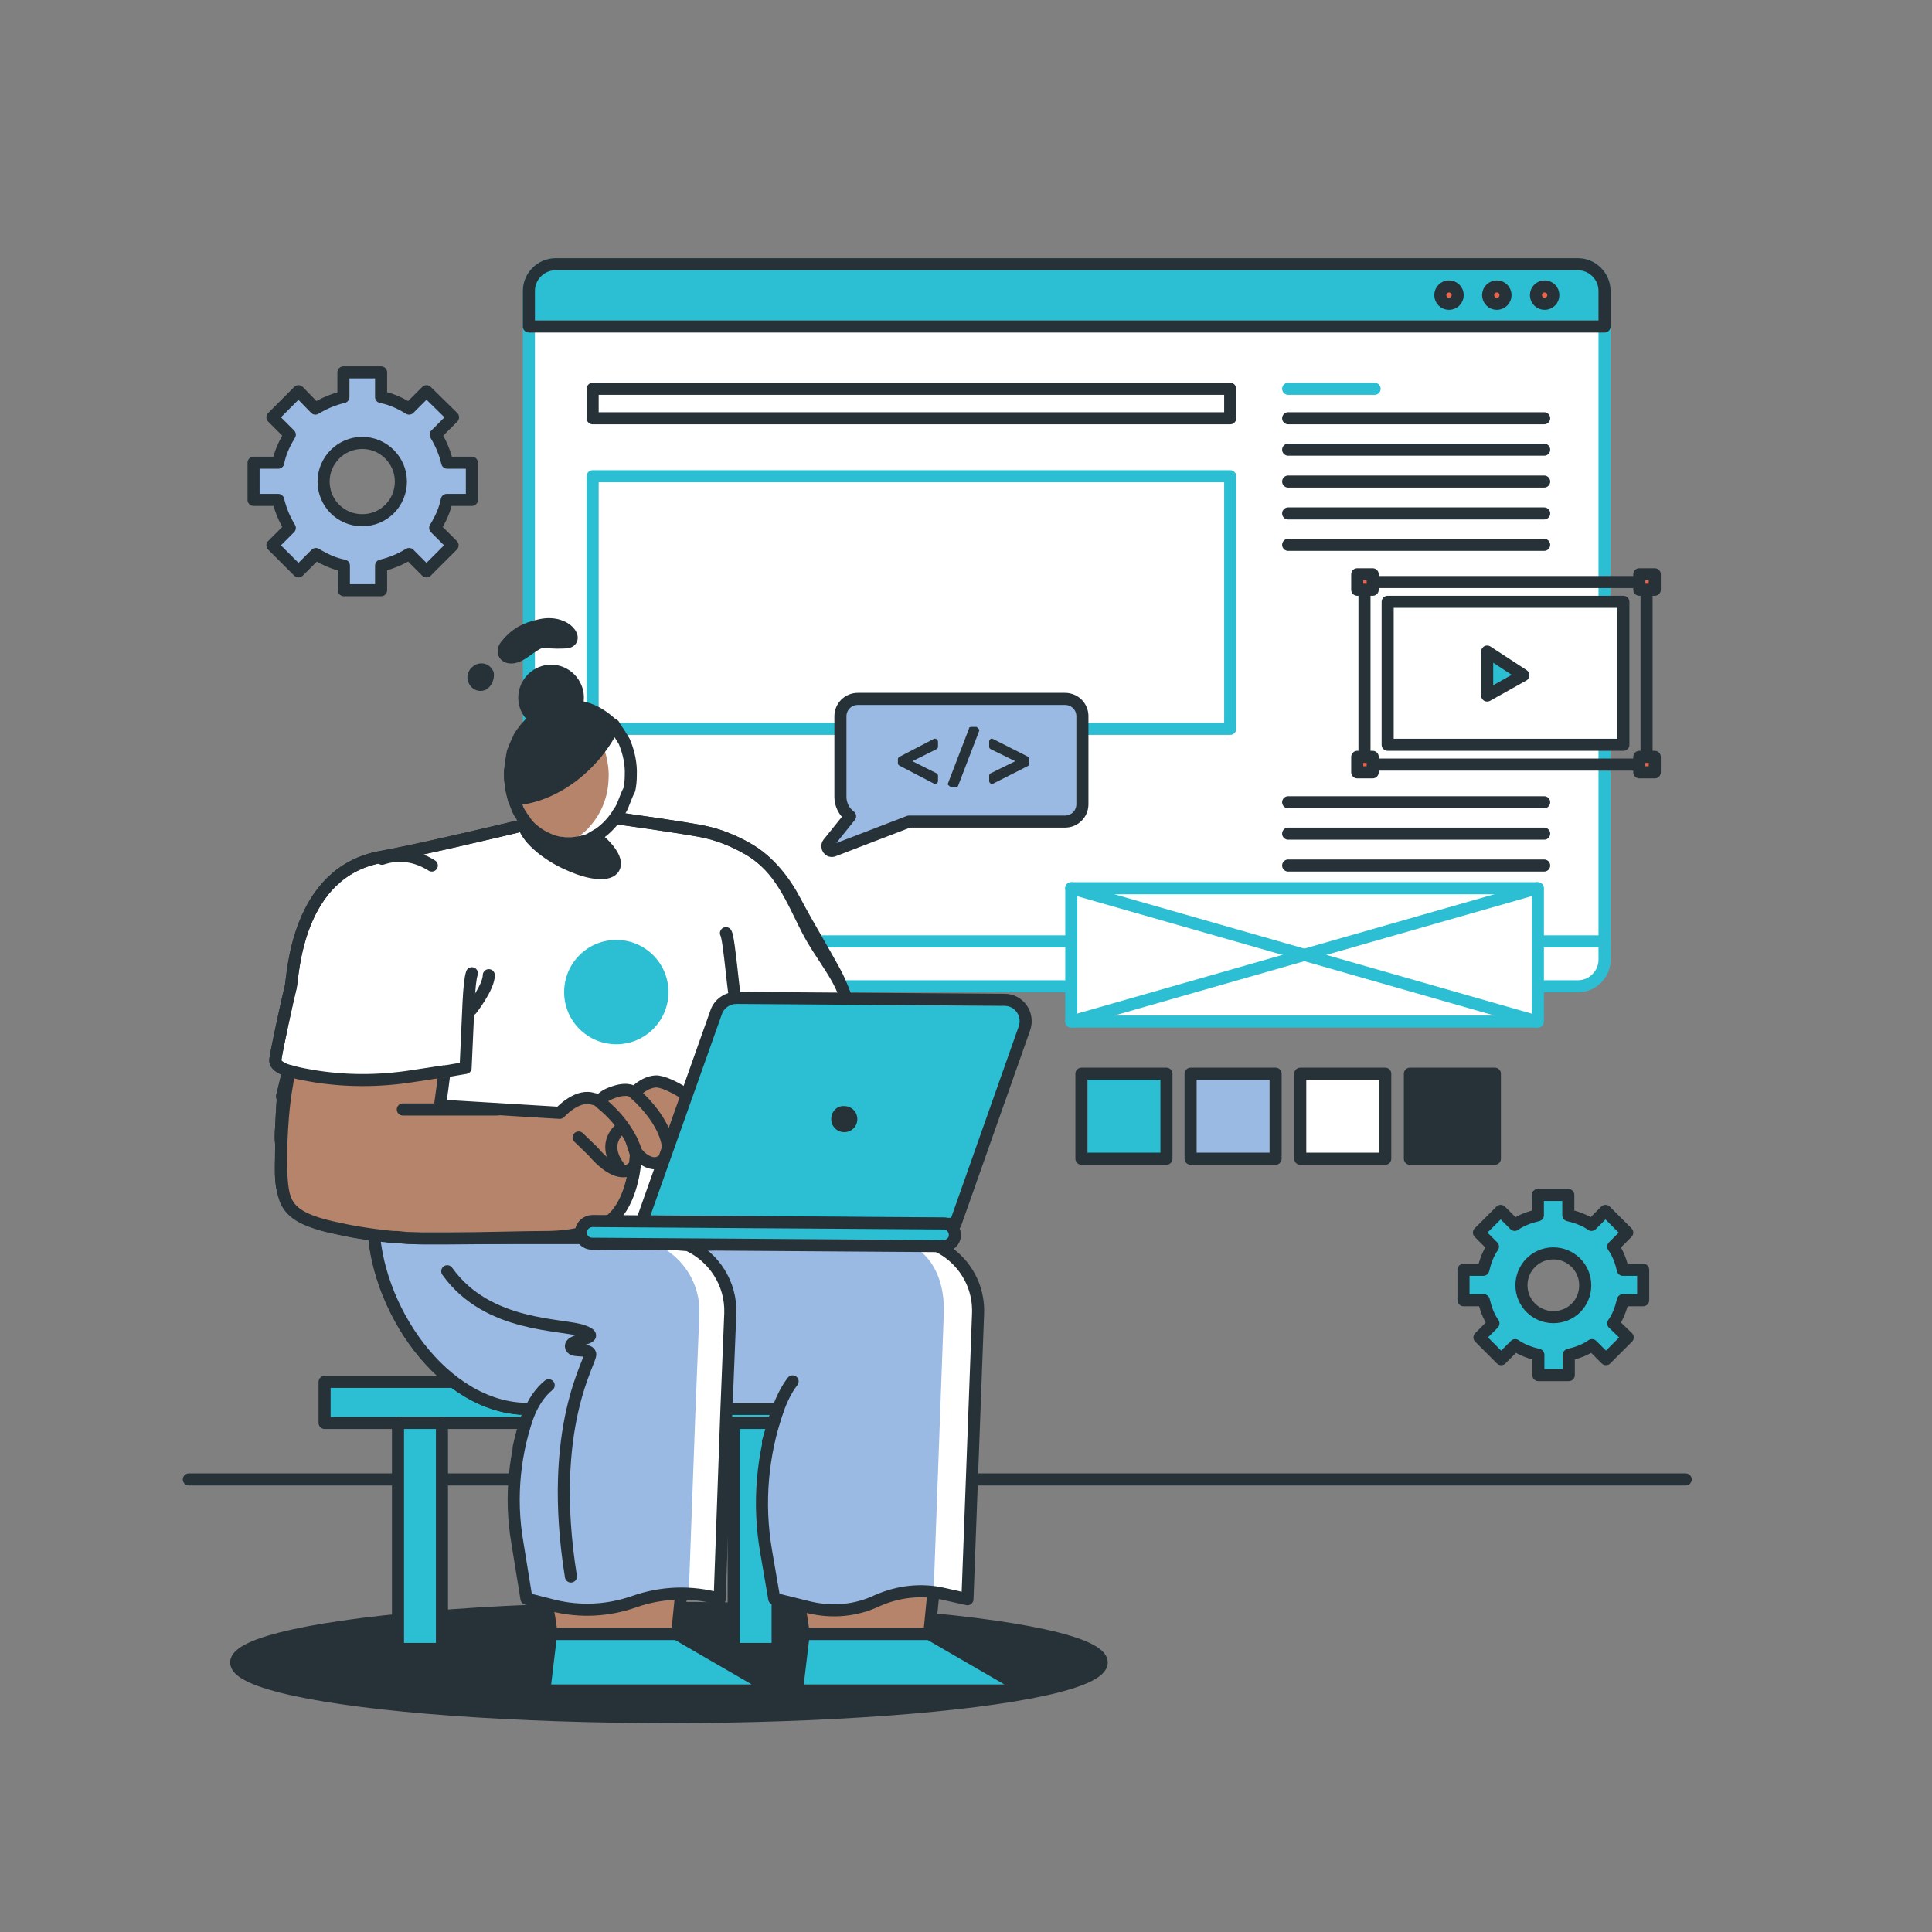 <?xml version="1.0" encoding="utf-8"?>
<!-- Generator: Adobe Illustrator 23.1.0, SVG Export Plug-In . SVG Version: 6.00 Build 0)  -->
<svg version="1.1" id="Layer_1" xmlns="http://www.w3.org/2000/svg" xmlns:xlink="http://www.w3.org/1999/xlink" x="0px" y="0px"
	 viewBox="0 0 400 400" style="enable-background:new 0 0 400 400;" xml:space="preserve">
<rect x="0" y="0" width="400" height="400" fill="#808080" stroke="none"/>
<style type="text/css">
	.st0{fill:#263238;stroke:#263238;stroke-width:2.5;stroke-linecap:round;stroke-linejoin:round;stroke-miterlimit:10;}
	.st1{fill:none;stroke:#263238;stroke-width:2.5;stroke-linecap:round;stroke-linejoin:round;stroke-miterlimit:10;}
	.st2{fill:#2CBED2;stroke:#263238;stroke-width:2.5;stroke-linecap:round;stroke-linejoin:round;stroke-miterlimit:10;}
	.st3{fill:#9ABAE3;stroke:#263238;stroke-width:2.5;stroke-linecap:round;stroke-linejoin:round;stroke-miterlimit:10;}
	.st4{fill:#FFFFFF;stroke:#263238;stroke-width:2.5;stroke-linecap:round;stroke-linejoin:round;stroke-miterlimit:10;}
	.st5{fill:#FFFFFF;stroke:#2CBED2;stroke-width:2.5;stroke-linecap:round;stroke-linejoin:round;stroke-miterlimit:10;}
	.st6{fill:#EC644E;stroke:#263238;stroke-width:2.5;stroke-linecap:round;stroke-linejoin:round;stroke-miterlimit:10;}
	.st7{fill:none;stroke:#2CBED2;stroke-width:2.5;stroke-linecap:round;stroke-linejoin:round;stroke-miterlimit:10;}
	.st8{fill:#263238;}
	.st9{fill:#B5846B;}
	.st10{fill:#9ABAE3;}
	.st11{fill:#FFFFFF;}
	.st12{fill:none;}
	.st13{fill:#2CBED2;}
</style>
<g id="Shadows">
	<ellipse class="st0" cx="138.5" cy="344.2" rx="89.6" ry="11.3"/>
</g>
<g id="Floor">
	<line class="st1" x1="39.1" y1="306.3" x2="349" y2="306.3"/>
</g>
<g id="Gears">
	<path class="st2" d="M340.2,269.2v-6.3H336c-0.4-1.7-1-3.4-2-4.8l2.9-2.9l-4.5-4.5l-2.9,2.9c-1.4-1-3.1-1.6-4.8-2v-4.2h-6.3v4.2
		c-1.7,0.4-3.4,1-4.8,2l-2.9-2.9l-4.5,4.5l2.9,2.9c-1,1.4-1.6,3.1-2,4.8H303v6.3h4.2c0.4,1.7,1,3.4,2,4.8l-2.9,2.9l4.5,4.5l2.9-2.9
		c1.4,1,3.1,1.6,4.8,2v4.2h6.3v-4.2c1.7-0.4,3.4-1,4.8-2l2.9,2.9l4.5-4.5L334,274c1-1.4,1.6-3.1,2-4.8H340.2z M321.6,272.7
		c-3.6,0-6.6-2.9-6.6-6.6c0-3.6,2.9-6.6,6.6-6.6c3.6,0,6.6,2.9,6.6,6.6S325.3,272.7,321.6,272.7z"/>
	<path class="st3" d="M97.7,103.5v-7.7h-5.1c-0.5-2.1-1.3-4-2.4-5.8l3.6-3.6L88.3,81l-3.6,3.6c-1.8-1.1-3.7-2-5.8-2.4v-5.1h-7.8v5.1
		c-2.1,0.5-4,1.3-5.8,2.4L61.8,81l-5.4,5.4l3.6,3.6c-1.1,1.8-2,3.7-2.4,5.8h-5.1v7.7h5.1c0.5,2.1,1.3,4,2.4,5.8l-3.6,3.6l5.4,5.4
		l3.6-3.6c1.8,1.1,3.7,2,5.8,2.4v5.1h7.7v-5.1c2.1-0.5,4-1.3,5.8-2.4l3.6,3.6l5.4-5.4l-3.6-3.6c1.1-1.8,2-3.7,2.4-5.8
		C92.5,103.5,97.7,103.5,97.7,103.5z M75,107.7c-4.5,0-8-3.6-8-8s3.6-8,8-8s8,3.6,8,8S79.5,107.7,75,107.7z"/>
</g>
<g id="Color_palete">
	<g>
		<rect x="223.9" y="222.3" class="st2" width="17.6" height="17.6"/>
		<rect x="246.5" y="222.3" class="st3" width="17.6" height="17.6"/>
		<rect x="269.2" y="222.3" class="st4" width="17.6" height="17.6"/>
		<rect x="291.9" y="222.3" class="st0" width="17.6" height="17.6"/>
	</g>
</g>
<g id="Tab">
	<g>
		<g>
			<path class="st5" d="M326.7,204.1H115c-3,0-5.5-2.5-5.5-5.5V60.2c0-3,2.5-5.5,5.5-5.5h211.7c3,0,5.5,2.5,5.5,5.5v138.5
				C332.2,201.6,329.7,204.1,326.7,204.1z"/>
			<rect x="122.7" y="98.6" class="st5" width="132" height="52.3"/>
			<path class="st2" d="M332.2,67.6v-7.4c0-3-2.5-5.5-5.5-5.5H115c-3,0-5.5,2.5-5.5,5.5v7.4H332.2z"/>
			<path class="st5" d="M109.5,194.9v3.8c0,3,2.5,5.5,5.5,5.5h211.7c3,0,5.5-2.5,5.5-5.5v-3.8H109.5z"/>
		</g>
		<g>
			<g>
				<rect x="287.3" y="124.6" class="st4" width="48.8" height="29.6"/>
				<polygon class="st2" points="315.4,139.8 307.9,144 307.9,134.9 				"/>
			</g>
			<rect x="282.5" y="120.5" class="st1" width="58.4" height="37.8"/>
			<rect x="281" y="118.9" class="st6" width="3.2" height="3.2"/>
			<rect x="281" y="156.7" class="st6" width="3.2" height="3.2"/>
			<rect x="339.4" y="118.9" class="st6" width="3.2" height="3.2"/>
			<rect x="339.4" y="156.7" class="st6" width="3.2" height="3.2"/>
		</g>
		<g>
			<g>
				<rect x="221.8" y="183.9" class="st5" width="96.6" height="27.6"/>
			</g>
			<line class="st7" x1="221.8" y1="183.9" x2="318.3" y2="211.5"/>
			<line class="st7" x1="318.3" y1="183.9" x2="221.8" y2="211.5"/>
		</g>
		<g>
			<line class="st1" x1="266.7" y1="86.6" x2="319.7" y2="86.6"/>
			<line class="st1" x1="266.7" y1="93.1" x2="319.7" y2="93.1"/>
			<line class="st7" x1="266.7" y1="80.5" x2="284.6" y2="80.5"/>
			<line class="st1" x1="266.7" y1="99.7" x2="319.7" y2="99.7"/>
			<line class="st1" x1="266.7" y1="106.3" x2="319.7" y2="106.3"/>
			<line class="st1" x1="266.7" y1="112.8" x2="319.7" y2="112.8"/>
		</g>
		<g>
			<line class="st1" x1="266.7" y1="166.1" x2="319.7" y2="166.1"/>
			<line class="st1" x1="266.7" y1="172.6" x2="319.7" y2="172.6"/>
			<line class="st1" x1="266.7" y1="179.2" x2="319.7" y2="179.2"/>
		</g>
		<g>
			<circle class="st6" cx="300" cy="61.1" r="1.8"/>
			<circle class="st6" cx="309.9" cy="61.1" r="1.8"/>
			<circle class="st6" cx="319.8" cy="61.1" r="1.8"/>
		</g>
		<rect x="122.7" y="80.5" class="st4" width="132" height="6.1"/>
	</g>
</g>
<g id="Speech_bubble">
	<g>
		<path class="st3" d="M220.5,144.7h-42.9c-2,0-3.6,1.6-3.6,3.6V165c0,1.6,0.8,3.1,2,4l-4.5,5.6c-0.6,0.8,0.2,1.9,1.1,1.5l15.6-6
			h32.3c2,0,3.6-1.6,3.6-3.6v-18C224.2,146.3,222.5,144.7,220.5,144.7z"/>
		<g>
			<g>
				<path class="st8" d="M193.8,153c-0.2-0.1-0.4-0.1-0.5,0l-7.1,3.7c-0.2,0.1-0.3,0.3-0.3,0.5v0.8c0,0.2,0.1,0.4,0.3,0.5l7.1,3.7
					c0.1,0.1,0.2,0.1,0.3,0.1c0.1,0,0.2,0,0.3-0.1c0.2-0.1,0.3-0.3,0.3-0.5v-1.1c0-0.2-0.1-0.4-0.3-0.5l-5-2.5l5-2.5
					c0.2-0.1,0.3-0.3,0.3-0.5v-1.1C194.1,153.2,194,153,193.8,153z"/>
				<path class="st8" d="M202.1,150.5h-1c-0.3,0-0.5,0.1-0.5,0.4l-4.3,11.2c-0.1,0.2-0.1,0.4,0.1,0.5c0.1,0.1,0.3,0.3,0.5,0.3h1
					c0.3,0,0.5-0.1,0.5-0.3l4.3-11.2c0.1-0.2,0.1-0.4-0.1-0.5C202.4,150.7,202.3,150.5,202.1,150.5z"/>
				<path class="st8" d="M212.7,156.6l-7.1-3.6c-0.2-0.1-0.4-0.1-0.5,0c-0.2,0.1-0.3,0.3-0.3,0.5v1.1c0,0.2,0.1,0.4,0.3,0.5l5.1,2.5
					l-5.1,2.5c-0.2,0.1-0.3,0.3-0.3,0.5v1.1c0,0.2,0.1,0.4,0.3,0.5c0.1,0.1,0.2,0.1,0.3,0.1s0.2,0,0.3-0.1l7.1-3.6
					c0.2-0.1,0.3-0.3,0.3-0.5v-0.9C213,156.9,212.9,156.7,212.7,156.6z"/>
			</g>
		</g>
	</g>
</g>
<g id="Character">
	<g>
		<g>
			<rect x="67.2" y="286.1" class="st2" width="108.8" height="8.5"/>
			<rect x="82.4" y="294.6" class="st2" width="9.1" height="46.8"/>
			<rect x="151.9" y="294.6" class="st2" width="9.1" height="46.8"/>
		</g>
		<g>
			<g>
				<path class="st9" d="M111.9,328.2c0.3,0.5,0.8,1,0.8,1.6c0.1,1.8,1.5,8.5,1.5,8.5h26c0,0,0.4-4,1-10.1L111.9,328.2L111.9,328.2z
					"/>
				<path class="st1" d="M111.9,328.2c0.3,0.5,0.6,1,0.8,1.6c1,4.2,1.5,8.5,1.5,8.5h26c0,0,0.4-4,1-10.1L111.9,328.2L111.9,328.2z"
					/>
				<polygon class="st2" points="114.1,338.3 140.1,338.3 160.3,350 112.7,350 				"/>
			</g>
			<g>
				<path class="st9" d="M164.1,328.2c0.3,0.5,0.8,1,0.8,1.6c0.1,1.8,1.5,8.5,1.5,8.5h26c0,0,0.4-4,1-10.1L164.1,328.2L164.1,328.2z
					"/>
				<path class="st1" d="M164.1,328.2c0.3,0.5,0.6,1,0.8,1.6c1,4.2,1.5,8.5,1.5,8.5h26c0,0,0.4-4,1-10.1L164.1,328.2L164.1,328.2z"
					/>
				<polygon class="st2" points="166.4,338.3 192.4,338.3 212.6,350 165,350 				"/>
			</g>
			<path class="st10" d="M202.5,271.9l-2.2,59.2l-4.9-1.1c-4.7-1.1-9.5-0.5-13.8,1.4l0,0c-4.4,2.1-9.3,2.5-14,1.4l-7.3-1.8l-1.7-9.9
				c-1.7-9.9-0.8-20,2.5-29.4l0,0h-51.8c-17.6,0-32-21.3-32-39l65.2,5.1l44.7-1.3C195.8,256.3,202.8,263.3,202.5,271.9z"/>
			<path class="st11" d="M202.5,271.9l-2.2,59.2l-7-1.6l2.1-57.5c0.3-7.9-3.3-14.5-10.9-15.4l2.7-0.1
				C195.8,256.3,202.8,263.3,202.5,271.9z"/>
			<path class="st1" d="M202.5,271.9l-2.2,59.2l-4.9-1.1c-4.7-1.1-9.5-0.5-13.8,1.4l0,0c-4.4,2.1-9.3,2.5-14,1.4l-7.3-1.8l-1.7-9.9
				c-1.7-9.9-0.8-20,2.5-29.4l0,0h-51.8c-17.6,0-32-21.3-32-39l65.2,5.1l44.7-1.3C195.8,256.3,202.8,263.3,202.5,271.9z"/>
			<path class="st10" d="M151.2,271.9l-0.8,19.9l-1.4,39.3l-0.1-0.1c-5.8-1.6-11.9-1.4-17.6,0.6l0,0c-5.4,1.9-11.2,2.2-16.8,0.8
				l-5.5-1.4l-1.9-11.7c-1.6-9.3-0.6-18.9,2.7-27.6l0,0h-0.5c-17.6,0-32-20-32-37.7l65.3,3.8C147.8,260.3,151.4,265.7,151.2,271.9z"
				/>
			<path class="st11" d="M151.2,271.9l-0.8,19.9l-1.4,39.3l-0.1-0.1c-2.1-0.5-4.2-1-6.3-1l1.4-38.2l0.8-19.9
				c0.2-6-3.2-11.3-8.2-13.9l6.2-0.2C147.8,260.3,151.4,265.7,151.2,271.9z"/>
			<path class="st1" d="M151.2,271.9l-0.8,19.9l-1.4,39.3l-0.1-0.1c-5.8-1.6-11.9-1.4-17.6,0.6l0,0c-5.4,1.9-11.2,2.2-16.8,0.8
				l-5.5-1.4l-1.9-11.7c-1.6-9.3-0.6-18.9,2.7-27.6l0,0h-0.5c-17.6,0-32-21.3-32-39l65.2,5.1C147.8,260.3,151.4,265.7,151.2,271.9z"
				/>
			<g>
				<g>
					<g>
						<g>
							<path class="st12" d="M150.3,225.9c0.5,1.6,1.2,3.4,1.9,5.1C151.2,228.8,150.6,227,150.3,225.9z"/>
							<path class="st12" d="M158.2,242.3L158.2,242.3c0.3,0.3,0.5,0.7,0.8,1C158.7,243,158.4,242.6,158.2,242.3z"/>
							<path class="st4" d="M175.9,209.8l-1.6-0.2c-1-0.1-2.1-0.3-3-0.3c-2.4-0.2-3.6,0.2-6.4,1.4c0,0-6.8,3-9.7,3l-8,0.1
								c0,0,0.9,5.4,3.1,12c0.3,1.1,0.8,2.8,1.9,5.1c1.6,3.9,3.6,7.8,6,11.2c0.2,0.4,0.5,0.7,0.8,1c0.7,0.9,1.4,1.7,2.2,2.5
								l2.7,10.7H91.6c0,0,0,0-0.1,0c-1.4,0-2.7,0-4,0c-1.3,0-2.5-0.1-3.6-0.1c-0.3,0-0.7-0.1-1-0.1c-0.7-0.1-1.2-0.1-1.8-0.1
								c-5.1-0.5-9-1.2-12-1.9c-0.1,0-0.3-0.1-0.5-0.1c-13-3.1-10-10.4-10.4-17.3c-0.1-0.8-0.1-1.9,0-3.1c0.1-2,0.2-4.3,0.4-6.7
								c-0.1,0.1-0.2,0.1-0.2,0.1l1.2-4.9c0-0.3,0.1-0.4,0.1-0.4s-2.9-0.8-2.7-2.3c0.4-2.7,2.7-13.2,3.2-15.1
								c0.5-2.3,1.1-23.8,18.8-26.9c6.7-1.2,22.6-4.9,32.9-7.4c4.7-1.2,12.2-1.1,12.2-1.1s19.5,2.7,22.1,3.4
								c2.3,0.5,5.5,1.6,8.9,3.6c6.4,3.8,8.8,10.2,12,16.5C170.2,198.5,175,203.1,175.9,209.8z"/>
							<path class="st11" d="M148.4,191.6c3.2-1.6,3,15.6,3,15.6s-2.5-0.5-3.5,1.7c-1,2.3-0.6,0.2,0-3.9
								C148.6,200.8,147.2,192.2,148.4,191.6z"/>
							<path class="st1" d="M175.9,209.8l-1.6-0.2c-1-0.1-2.1-0.3-3-0.3c-2.4-0.2-3.6,0.2-6.4,1.4c0,0-6.8,3-9.7,3l-8,0.1
								c0,0,0.9,5.4,3.1,12c0.3,1.1,0.8,2.8,1.9,5.1c1.6,3.9,3.6,7.8,6,11.2c0.2,0.4,0.5,0.7,0.8,1c0.7,0.9,1.4,1.7,2.2,2.5
								l2.7,10.7H91.6c0,0,0,0-0.1,0c-1.4,0-2.7,0-4,0c-1.3,0-2.5-0.1-3.6-0.1c-0.3,0-0.7-0.1-1-0.1c-0.7-0.1-1.2-0.1-1.8-0.1
								c-5.1-0.5-9-1.2-12-1.9c-0.1,0-0.3-0.1-0.5-0.1c-13-3.1-10-10.4-10.4-17.3c-0.1-0.8-0.1-1.9,0-3.1c0.1-2,0.2-4.3,0.4-6.7
								c-0.1,0.1-0.2,0.1-0.2,0.1l1.2-4.9c0-0.3,0.1-0.4,0.1-0.4s-2.9-0.8-2.7-2.3c0.4-2.7,2.7-13.2,3.2-15.1
								c0.5-2.3,1.1-23.8,18.8-26.9c6.7-1.2,22.6-4.9,32.9-7.4c4.7-1.2,12.2-1.1,12.2-1.1s19.5,2.7,22.1,3.4
								c2.3,0.5,5.5,1.6,8.9,3.6c4.2,2.5,7.3,6.4,9.6,10.8c2.7,5.1,5.6,9.8,8.3,14.8C175.4,206.1,175.9,209.8,175.9,209.8z"/>
							<path class="st1" d="M147.3,213.9c0-3,5.4-4.7,6.7-4.7"/>
						</g>
					</g>
					<path class="st1" d="M97.7,201.5c-0.7,2.3-0.7,7.3-1.3,19.6l-9.4,1.6"/>
					<path class="st1" d="M150.3,193.2c0.7,1,1.7,14.5,2,13.4"/>
					<g>
						<path class="st9" d="M146,237L146,237c-2,0.9-4.9,0.9-6.5,0.8l0,0c-0.7-0.1-1.1-0.1-1.1-0.1s0,0.1,0,0.3
							c0,0.6-0.3,2.1-2.1,2.7c-1.4,0.5-2.9-0.5-3.7-1.2c-0.5-0.5-0.9-1-0.9-1s0,0.5-0.1,1.2c-0.2,2.9-1.2,10.2-5.8,13.4
							c-0.4,0.3-0.8,0.5-1.3,0.8c-2.9,1.4-6.8,2.1-10.6,2.2l0,0c-5.3,0-13.8,0.3-21.1,0.3h-1.1c-1.4,0-2.7,0-4,0l0,0
							c-1.3,0-2.5-0.1-3.6-0.1l0,0c-0.3,0-0.7-0.1-1-0.1c-0.7-0.1-1.2-0.1-1.8-0.1c-5.1-0.5-9-1.2-12-1.9c-0.1,0-0.3-0.1-0.5-0.1
							c-10.2-2.3-10.2-5.5-10.6-11.7c-0.1-2.1,0-5.2,0.2-8.7c0.4-6.9,1.2-9.7,1.4-11.6c0-0.3,0.1-0.4,0.1-0.4l0,0
							c0.3,0.1,0.8,0.2,1.1,0.3c1.1,0.3,2.3,0.5,3.4,0.7c6.9,1.2,14,1.2,21,0.1l6.6-1c0.1,0-0.9,7.1-0.9,7.1l24.8,1.5
							c0,0,3.3-3.7,6.5-3c1.2,0.3,1.7,0.4,1.9,0.5c0.2-0.4,0.8-1.2,3.1-1.9c2.8-0.9,4,0.2,4,0.2s1.8-2.1,4.3-2.3
							c2.7-0.2,11.9,5.3,12.3,10.1C148.1,235.6,147.3,236.5,146,237z"/>
						<g>
							<path class="st11" d="M143,237.7C143,237.7,143,237.8,143,237.7c0.1,0,0.1,0,0.1,0C143.1,237.7,143,237.7,143,237.7z"/>
							<path class="st11" d="M89.9,222.9l1.9-0.3c0-0.5,0.1-0.8,0.1-0.8l-6.6,1c-2.7,0.4-5.4,0.6-8.1,0.8
								C81.4,223.8,85.7,223.6,89.9,222.9z"/>
						</g>
						<path class="st1" d="M146,237L146,237c-2,0.9-4.9,0.9-6.5,0.8l0,0c-0.7-0.1-1.1-0.1-1.1-0.1s0,0.1,0,0.3
							c0,0.6-0.3,2.1-2.1,2.7c-1.4,0.5-2.9-0.5-3.7-1.2c-0.5-0.5-0.9-1-0.9-1s0,0.5-0.1,1.2c-0.2,2.9-1.2,10.2-5.8,13.4
							c-0.4,0.3-0.8,0.5-1.3,0.8c-2.9,1.4-6.8,2.1-10.6,2.2l0,0c-5.3,0-13.8,0.3-21.1,0.3h-1.1c-1.4,0-2.7,0-4,0l0,0
							c-1.3,0-2.5-0.1-3.6-0.1l0,0c-0.3,0-0.7-0.1-1-0.1c-0.7-0.1-1.2-0.1-1.8-0.1c-5.1-0.5-9-1.2-12-1.9c-0.1,0-0.3-0.1-0.5-0.1
							c-10.2-2.3-10.2-5.5-10.6-11.7c-0.1-2.1,0-5.2,0.2-8.7c0.4-6.9,1.2-9.7,1.4-11.6c0-0.3,0.1-0.4,0.1-0.4l0,0
							c0.3,0.1,0.8,0.2,1.1,0.3c1.1,0.3,2.3,0.5,3.4,0.7c6.9,1.2,14,1.2,21,0.1l6.6-1c0.1,0-0.9,7.1-0.9,7.1l24.8,1.5
							c0,0,3.3-3.7,6.5-3c1.2,0.3,1.7,0.4,1.9,0.5c0.2-0.4,0.8-1.2,3.1-1.9c2.8-0.9,4,0.2,4,0.2s1.8-2.1,4.3-2.3
							c2.7-0.2,11.9,5.3,12.3,10.1C148.1,235.6,147.3,236.5,146,237z"/>
						<path class="st1" d="M138.3,237.7c0,0,0.1-5.1-7.1-11.5"/>
						<path class="st1" d="M131.7,238.5c0,0-1.3-5.4-7.5-10.3"/>
						<path class="st1" d="M130.7,236l1,3.1c0.8,2.4-2.7,6.6-8.9-0.7l-3-2.9"/>
						<path class="st1" d="M128.7,242.3c-4.9-5.8,0.2-8.9,0-8.9"/>
					</g>
					<line class="st1" x1="103" y1="229.7" x2="83.4" y2="229.7"/>
					<g>
						<g>
							<path class="st2" d="M132.9,252.9l64.9,0.5l14.3-40.5c1-2.9-1.1-5.9-4.1-5.9l-55.5-0.4c-1.9,0-3.6,1.2-4.2,2.9L132.9,252.9z"
								/>
						</g>
						<g>
							<path class="st8" d="M172.1,231.7c0,1.5,1.2,2.7,2.7,2.7c1.5,0,2.7-1.2,2.7-2.7s-1.2-2.7-2.7-2.7
								C173.3,228.9,172.1,230.1,172.1,231.7z"/>
						</g>
						<g>
							<path class="st2" d="M122.6,257.5l72.7,0.5c1.3,0,2.4-1,2.4-2.3l0,0c0-1.3-1-2.4-2.3-2.4l-72.7-0.5c-1.3,0-2.4,1-2.4,2.3l0,0
								C120.2,256.5,121.3,257.5,122.6,257.5z"/>
						</g>
					</g>
					<path class="st1" d="M89.4,179.2c-3.2-2-6.7-2.6-10.3-1.4"/>
					<path class="st4" d="M101.2,201.9c0,2.5-3.6,7.1-3.6,7.1"/>
				</g>
			</g>
			<path class="st1" d="M159,298.5c1.2-4.1,2.4-9,5.1-12.5"/>
			<path class="st1" d="M107.4,299.6c1-4.5,2.5-9.8,6.2-12.8"/>
			<path class="st1" d="M92.6,263.2c8.4,11.8,24,10.8,28.2,12.4c4.2,1.6-2.6,1.5-2.6,3.1c0,1.5,3.6,0.3,4,1.6c0.4,1.3-9,14.9-4,46.1
				"/>
		</g>
		<path class="st0" d="M118.2,179.2c0.8,0.3,1.4,0.6,2.1,0.8c4.2,1.4,7.2,0.9,7-1.4c-0.2-2.5-4.6-6.5-9.8-8.8
			c-3.1-1.3-5.8-1.8-7.4-1.4c-1.2,0.3-1.8,0.9-1.7,2C108.5,173,112.9,177,118.2,179.2z"/>
		<path class="st9" d="M129.3,165.8c-0.1,0.3-0.3,0.7-0.4,1l0,0c-0.2,0.5-0.5,1-0.8,1.4c-0.1,0.1-0.2,0.3-0.3,0.5
			c-1,1.5-2.2,2.8-3.6,3.8c-0.2,0.1-0.3,0.3-0.5,0.3c-0.2,0.1-0.3,0.2-0.5,0.3c-0.1,0.1-0.2,0.1-0.3,0.2s-0.3,0.1-0.3,0.1
			c-0.1,0.1-0.3,0.1-0.4,0.2c-0.1,0-0.1,0.1-0.2,0.1c-0.2,0.1-0.3,0.1-0.5,0.2c-0.7,0.2-1.4,0.4-2.3,0.5c-0.3,0-0.5,0.1-0.8,0.1
			c-0.3,0-0.5,0-0.8,0l0,0c-0.1,0-0.2,0-0.3,0s-0.2,0-0.3,0c-0.3,0-0.5-0.1-0.8-0.1c-0.1,0-0.1,0-0.1,0h-0.1c-0.1,0-0.1,0-0.1,0
			c-1-0.2-1.9-0.5-2.7-0.9c-0.5-0.2-1-0.5-1.5-0.8c-0.5-0.3-1.1-0.8-1.6-1.2l0,0c-0.3-0.3-0.5-0.5-0.8-0.8c-0.2-0.3-0.4-0.5-0.6-0.8
			c-0.1-0.1-0.1-0.1-0.1-0.2c-0.2-0.3-0.5-0.6-0.7-1c-0.3-0.4-0.5-0.8-0.7-1.2c-0.1-0.1-0.1-0.2-0.1-0.3c-0.2-0.5-0.4-1-0.6-1.5
			c0-0.1-0.1-0.1-0.1-0.2c-0.2-0.7-0.3-1.3-0.5-2.1c-0.1-0.3-0.1-0.7-0.1-1c0-0.1,0-0.1,0-0.1c0-0.1,0-0.3-0.1-0.4
			c-0.1-0.5-0.1-1.1-0.1-1.6c0-0.1,0-0.3,0-0.5c0-0.3,0.1-0.5,0.1-0.8c0.1-0.7,0.2-1.4,0.3-2c0.1-0.2,0.1-0.3,0.1-0.5
			c0.1-0.2,0.1-0.4,0.1-0.6c0.1-0.1,0.1-0.3,0.1-0.3c0.2-0.6,0.5-1.3,0.8-1.9c0.1-0.3,0.3-0.5,0.4-0.8v-0.1c0.1-0.3,0.3-0.5,0.5-0.8
			c0-0.1,0.1-0.1,0.1-0.1c0.2-0.3,0.4-0.5,0.6-0.8c1.1-1.4,2.5-2.5,4-3.4c0.6-0.3,1.4-0.6,2.1-0.9l0,0c0,0,0,0,0.1,0l0,0
			c0.2-0.1,0.4-0.1,0.6-0.2c0.1,0,0.1-0.1,0.2-0.1c0.1,0,0.1,0,0.2-0.1c0.1,0,0.3-0.1,0.4-0.1c0.1,0,0.2-0.1,0.3-0.1
			c0.1,0,0.1,0,0.1,0c0.1,0,0.2,0,0.3-0.1c0.2,0,0.3-0.1,0.5-0.1l0,0h0.1h0.1c0.1,0,0.1,0,0.1,0h0.1c0.2,0,0.3,0,0.5,0
			c0.2,0,0.4,0,0.6,0.1c2.6,0.2,4.9,1.3,6.9,3c0.2,0.2,0.5,0.4,0.7,0.6c0,0.1,0.1,0.1,0.1,0.1c0.1,0.1,0.1,0.1,0.2,0.2
			c0.1,0.1,0.2,0.2,0.3,0.3c0.3,0.3,0.5,0.6,0.7,1c0,0,0,0.1,0.1,0.1c0.2,0.3,0.3,0.5,0.5,0.8s0.3,0.5,0.5,0.8s0.3,0.5,0.4,0.8
			c0.8,2,1.3,4.3,1.2,6.6c0,1-0.1,2.1-0.3,3C129.8,164.4,129.6,165.1,129.3,165.8z"/>
		<path class="st11" d="M129.3,165.8c-0.1,0.3-0.3,0.7-0.4,1l0,0c-0.3,0.5-0.5,1-0.8,1.4c-0.1,0.1-0.2,0.3-0.3,0.5
			c-1,1.5-2.3,2.8-3.6,3.8c-0.2,0.1-0.3,0.3-0.5,0.3c-0.2,0.1-0.3,0.2-0.5,0.3c-0.2,0.1-0.3,0.2-0.5,0.3c-0.2,0.1-0.4,0.2-0.6,0.3
			l-0.2,0.1c-0.2,0.1-0.3,0.1-0.5,0.2c-0.7,0.2-1.4,0.4-2.3,0.5c-0.3,0-0.5,0.1-0.8,0.1c-0.3,0-0.5,0-0.8,0l0,0c-0.1,0-0.2,0-0.3,0
			c-0.1,0-0.2,0-0.3,0c0.3-0.1,0.7-0.3,1-0.4c1.3-0.5,2.5-1.4,3.6-2.4c0.2-0.2,0.4-0.4,0.6-0.7c2.3-2.5,3.8-6,3.9-9.9
			c0.1-1.5-0.1-2.9-0.4-4.3c-0.1-0.4-0.2-0.9-0.3-1.2l0,0c-0.1-0.5-0.3-1-0.5-1.4c-0.1-0.1-0.1-0.2-0.1-0.3
			c-0.8-1.6-1.9-3.1-3.1-4.3c-1.9-1.7-4.3-2.8-6.9-3l0,0l0,0h0.1l0,0l0,0c0.2-0.1,0.4-0.1,0.6-0.2c0.1,0,0.1-0.1,0.2-0.1
			s0.1,0,0.2-0.1c0.1,0,0.3-0.1,0.4-0.1c0.1,0,0.2-0.1,0.3-0.1c0.1,0,0.1,0,0.1,0c0.1,0,0.2,0,0.3,0c0.2,0,0.3-0.1,0.5-0.1l0,0h0.1
			h0.1c0.1,0,0.1,0,0.1,0c0.1,0,0.1,0,0.1,0l0,0c0.2,0,0.3,0,0.5,0c0.2,0,0.4,0,0.6,0.1c2.6,0.2,4.9,1.3,6.9,3
			c0.2,0.2,0.5,0.4,0.7,0.6c0,0.1,0.1,0.1,0.1,0.1c0.1,0.1,0.1,0.1,0.2,0.2c0.1,0.1,0.2,0.2,0.3,0.3c0.3,0.3,0.5,0.6,0.7,1
			c0,0,0,0.1,0.1,0.1c0.2,0.3,0.3,0.5,0.5,0.8c0.2,0.3,0.3,0.5,0.5,0.8s0.3,0.5,0.4,0.8c0.8,2,1.3,4.3,1.2,6.6c0,1-0.1,2.1-0.3,3
			C129.8,164.4,129.6,165.1,129.3,165.8z"/>
		<path class="st1" d="M129.3,165.8c-0.1,0.3-0.3,0.7-0.4,1l0,0c-0.2,0.5-0.5,1-0.8,1.4c-0.1,0.1-0.2,0.3-0.3,0.5
			c-1,1.5-2.2,2.8-3.6,3.8c-0.2,0.1-0.3,0.3-0.5,0.3c-0.2,0.1-0.3,0.2-0.5,0.3c-0.2,0.1-0.3,0.2-0.5,0.3c-0.1,0-0.1,0.1-0.1,0.1
			c-0.1,0.1-0.3,0.1-0.4,0.2c-0.1,0-0.1,0.1-0.2,0.1c-0.2,0.1-0.3,0.1-0.5,0.2c-0.7,0.2-1.4,0.4-2.3,0.5c-0.3,0-0.5,0.1-0.8,0.1
			c-0.3,0-0.5,0-0.8,0l0,0c-0.1,0-0.2,0-0.3,0s-0.2,0-0.3,0c-0.3,0-0.5-0.1-0.8-0.1c-0.1,0-0.1,0-0.1,0h-0.1c-0.1,0-0.1,0-0.1,0
			c-1-0.2-1.9-0.5-2.7-0.9c-0.5-0.2-1-0.5-1.5-0.8c-0.5-0.3-1.1-0.8-1.6-1.2l0,0c-0.3-0.3-0.5-0.5-0.8-0.8c-0.2-0.3-0.4-0.5-0.6-0.8
			c-0.1-0.1-0.1-0.1-0.1-0.2c-0.2-0.3-0.5-0.6-0.7-1c-0.3-0.4-0.5-0.8-0.7-1.2c-0.1-0.1-0.1-0.2-0.1-0.3c-0.2-0.5-0.4-1-0.6-1.5
			c0-0.1-0.1-0.1-0.1-0.2c-0.2-0.7-0.3-1.3-0.5-2.1c-0.1-0.3-0.1-0.7-0.1-1c0-0.1,0-0.1,0-0.1c0-0.1,0-0.3-0.1-0.4
			c-0.1-0.5-0.1-1.1-0.1-1.6c0-0.1,0-0.3,0-0.5c0-0.3,0.1-0.5,0.1-0.8c0.1-0.7,0.2-1.4,0.3-2c0.1-0.2,0.1-0.3,0.1-0.5
			c0.1-0.2,0.1-0.4,0.1-0.6c0.1-0.1,0.1-0.3,0.1-0.3c0.2-0.6,0.5-1.3,0.8-1.9c0.1-0.3,0.3-0.5,0.4-0.8v-0.1c0.1-0.3,0.3-0.5,0.5-0.8
			c0-0.1,0.1-0.1,0.1-0.1c0.2-0.3,0.4-0.5,0.6-0.8c1.1-1.4,2.5-2.5,4-3.4c0.6-0.3,1.4-0.6,2.1-0.9l0,0c0,0,0,0,0.1,0l0,0
			c0.2-0.1,0.4-0.1,0.6-0.2c0.1,0,0.1-0.1,0.2-0.1c0.1,0,0.1,0,0.2-0.1c0.1,0,0.3-0.1,0.4-0.1c0.1,0,0.2-0.1,0.3-0.1
			c0.1,0,0.1,0,0.1,0c0.1,0,0.2,0,0.3-0.1c0.2,0,0.3-0.1,0.5-0.1l0,0h0.1h0.1c0.1,0,0.1,0,0.1,0h0.1c0.2,0,0.3,0,0.5,0
			c0.2,0,0.4,0,0.6,0.1c2.6,0.2,4.9,1.3,6.9,3c0.2,0.2,0.5,0.4,0.7,0.6c0,0.1,0.1,0.1,0.1,0.1c0.1,0.1,0.1,0.1,0.2,0.2
			c0.1,0.1,0.2,0.2,0.3,0.3c0.3,0.3,0.5,0.6,0.7,1c0,0,0,0.1,0.1,0.1c0.2,0.3,0.3,0.5,0.5,0.8c0.2,0.3,0.3,0.5,0.5,0.8
			s0.3,0.5,0.4,0.8c0.8,2,1.3,4.3,1.2,6.6c0,1-0.1,2.1-0.3,3C129.8,164.4,129.6,165.1,129.3,165.8z"/>
		<path class="st0" d="M126.5,150C126.5,149.9,126.4,149.9,126.5,150c-0.3-0.3-0.5-0.5-0.8-0.7c-1.8-1.6-4-2.7-6.4-3
			c0-0.1,0.1-0.1,0.1-0.3c0.9-2.9-0.8-6-3.7-6.9c-2.9-0.9-6,0.8-6.9,3.7c-0.7,2.3,0.1,4.7,2,6c-0.8,0.6-1.5,1.4-2.1,2.1
			c-0.2,0.3-0.4,0.5-0.6,0.8c0,0.1-0.1,0.1-0.1,0.1c-0.1,0.2-0.3,0.5-0.5,0.8v0.1c-0.1,0.3-0.3,0.5-0.4,0.8
			c-0.3,0.6-0.5,1.2-0.8,1.9c-0.1,0.1-0.1,0.3-0.1,0.3c-0.1,0.2-0.1,0.4-0.1,0.6c-0.1,0.1-0.1,0.3-0.1,0.5c-0.1,0.6-0.3,1.3-0.3,2
			c0,0.3-0.1,0.5-0.1,0.8c0,0.1,0,0.3,0,0.5c0,0.5,0,1.1,0.1,1.6c0,0.1,0,0.3,0.1,0.4c0,0.1,0,0.1,0,0.1c0,0.3,0.1,0.7,0.1,1
			c0.1,0.7,0.3,1.4,0.5,2.1c0,0.1,0.1,0.1,0.1,0.2c5.1-0.3,10.8-3,15.4-7.8c1.2-1.2,2.2-2.5,3.1-3.8c0.8-1.2,1.6-2.5,2.1-3.8
			C126.6,150.1,126.5,150,126.5,150z"/>
		<path class="st0" d="M117.1,133c-6,0.3-4-1.2-8.8,2.2c-3.1,2.1-4.9,0.2-3.6-1.5c1.9-2.4,3.9-3.6,7.3-4.3
			C117.5,128.3,120.1,132.9,117.1,133z"/>
		<path class="st0" d="M100,141.7c-0.8,0.3-1.6-0.1-1.9-1c-0.3-0.8,0.2-1.6,1-2c0.8-0.3,1.5,0,1.9,0.8
			C101.1,140.3,100.7,141.3,100,141.7z"/>
	</g>
	<circle class="st13" cx="127.6" cy="205.4" r="10.8"/>
</g>
</svg>
